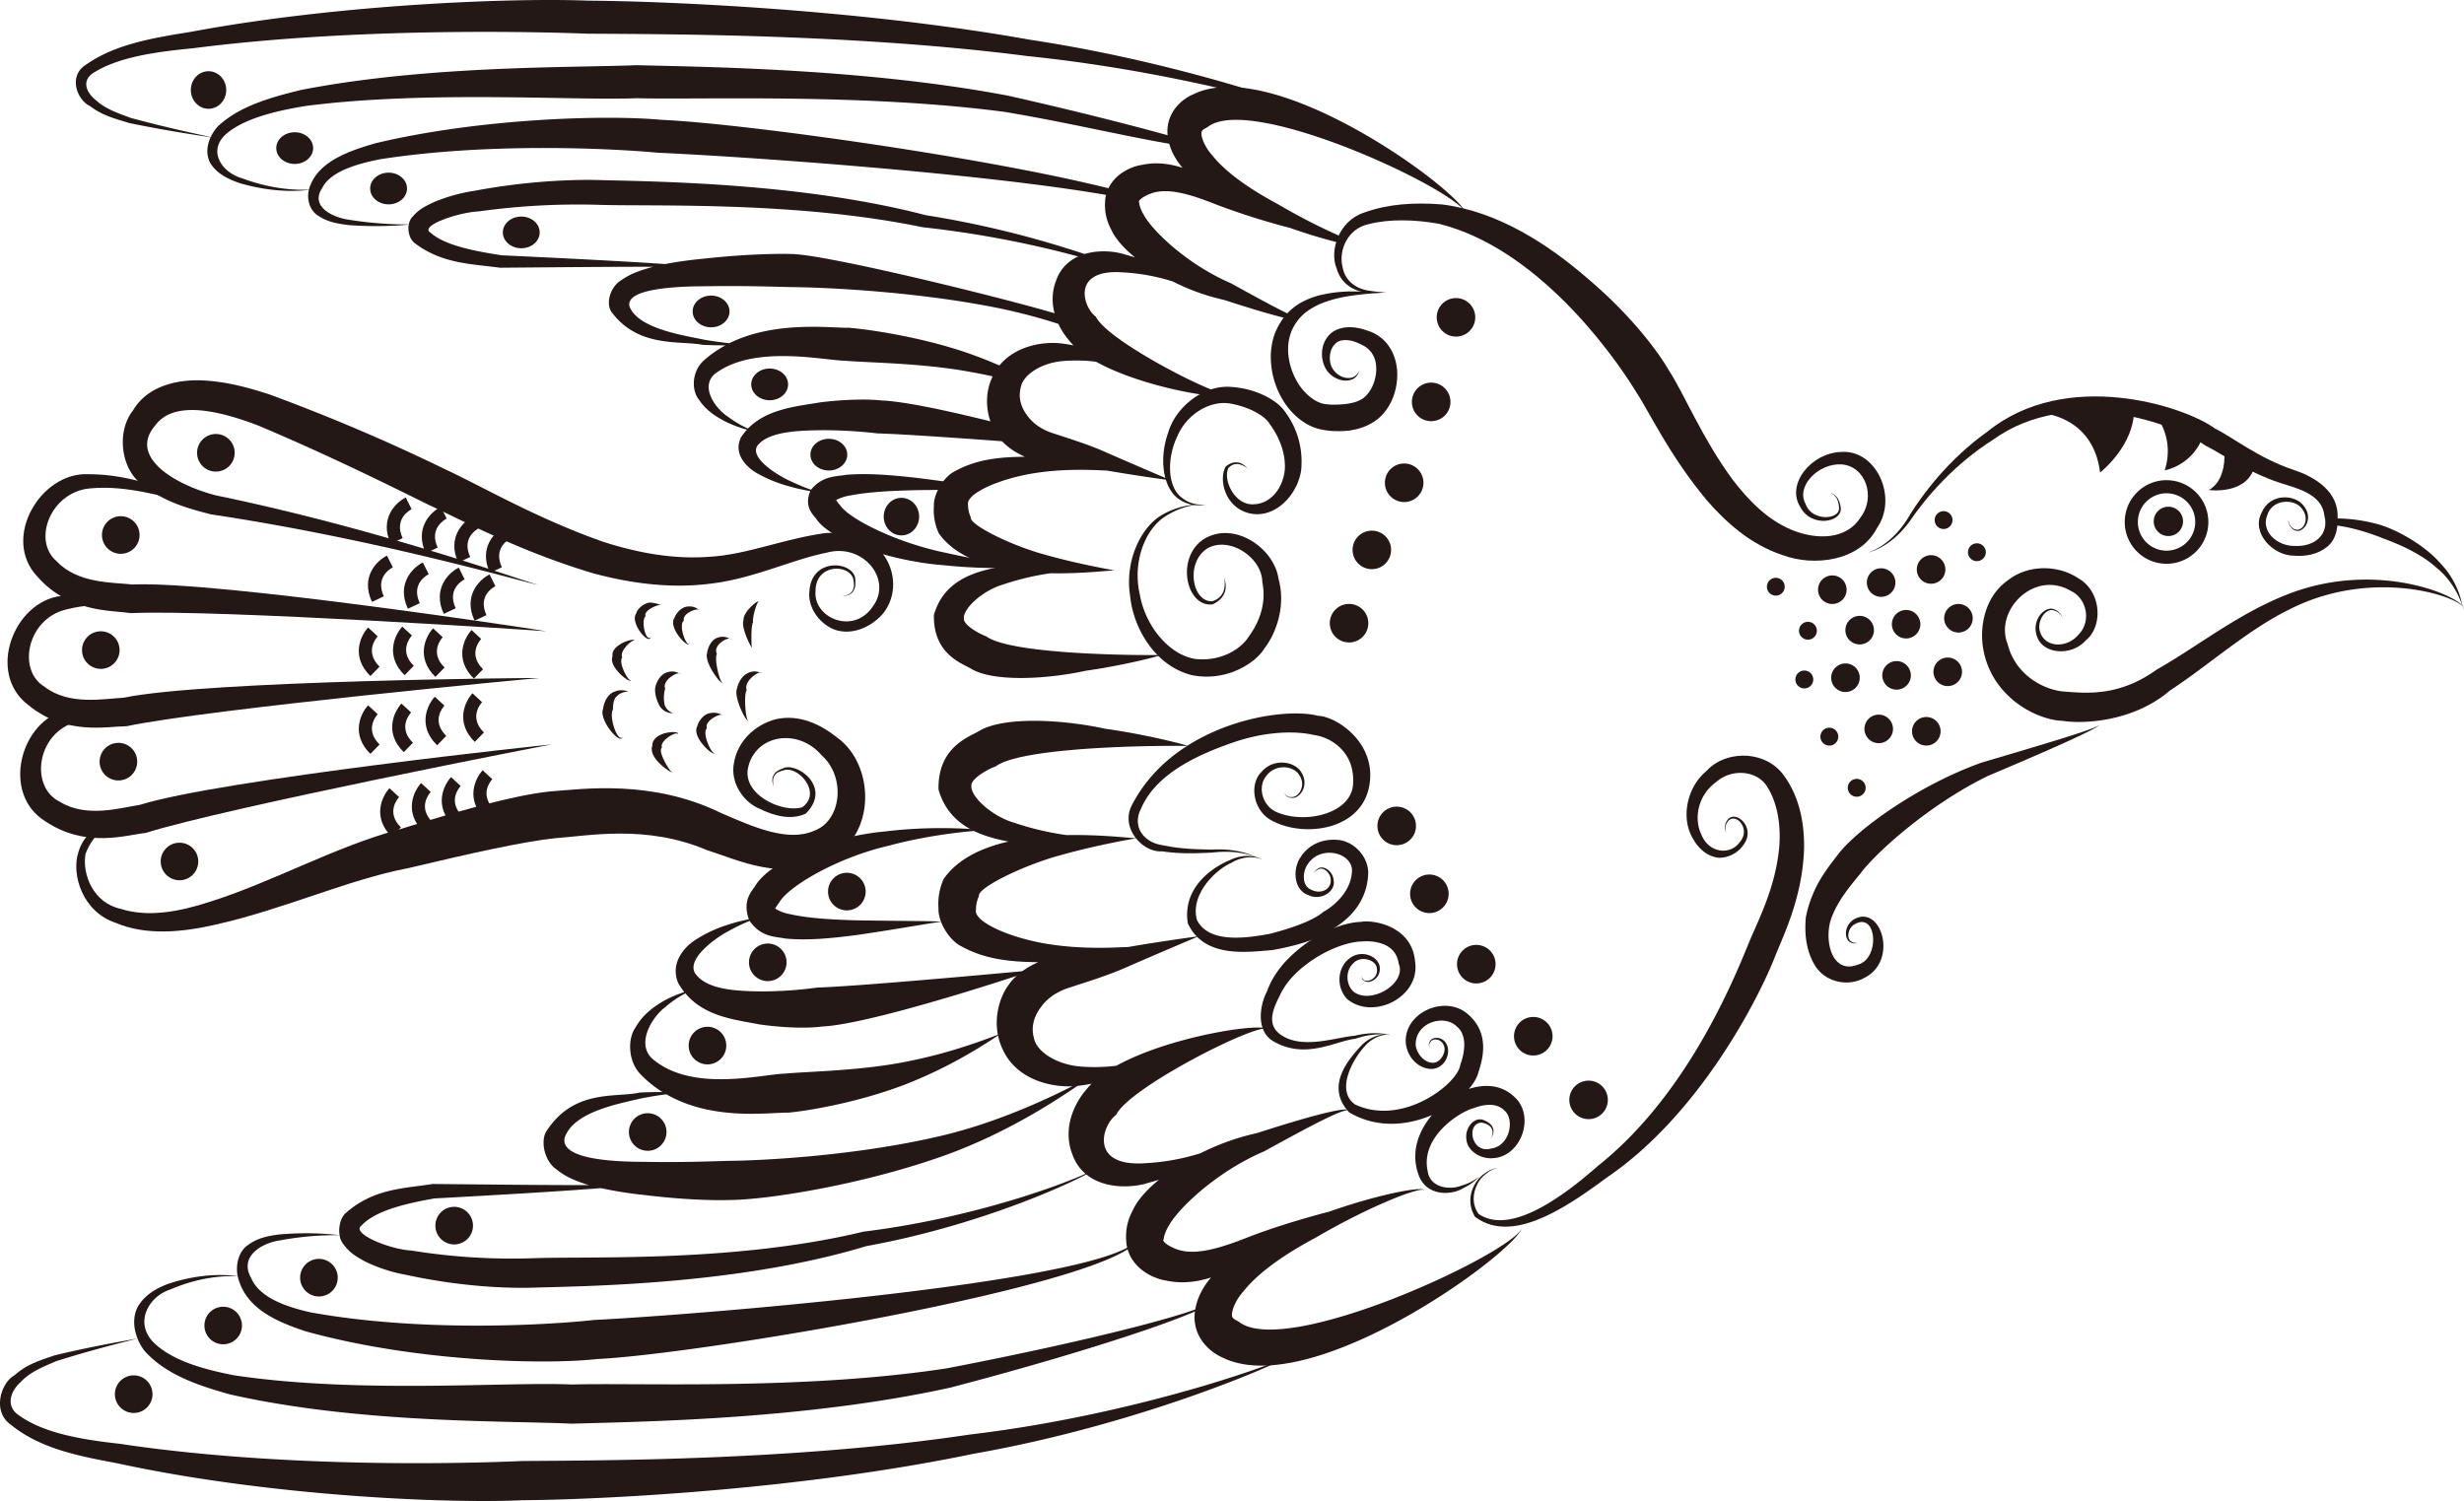 <svg id="图层_1" data-name="图层 1" xmlns="http://www.w3.org/2000/svg" viewBox="0 0 1908.39 1162.59"><defs><style>.cls-1{fill:#231815;}</style></defs><path class="cls-1" d="M1801.73,874.09c-37.16,15-68.61,40.32-98.8,57.29-28.69,20.7-53.82,18.35-70.89,17-13.16-.55-37.82-10.44-44.58-37-10.23-26.25,20.87-57.56,49-41,12.77,6,15.67,23.82,6.41,33.35-8.52,10.69-24.24,10.82-29.29.65-4.78-9.14,2.7-20.17,8.85-19.12,5.3,1.12,7,4.88,7.57,5.48a11.77,11.77,0,0,0-7.42-6.45c-7-1.59-16.87,9.25-12.19,21.65,4.61,13.34,26.34,15.39,37.69,2.78,13.49-11,12.27-37.58-5.61-48-15.79-10.59-39.28-11.07-55.29,1.87-17.08,12.32-21.56,35-18.58,52.53,6.57,38.13,42.27,55.45,61.53,55.89,15.86,2.64,55.12.73,83.07-23.45,29.56-19.2,60.1-47,92.93-63,68.93-34.94,141.15-6.16,134.29.74C1948,879.17,1877.53,843,1801.73,874.09Z" transform="translate(-32.61 -412.71)"/><path class="cls-1" d="M1630,890.79h0Z" transform="translate(-32.61 -412.71)"/><path class="cls-1" d="M1630.21,890.81c-.06.07-.11.06-.19,0C1630.11,890.88,1630.17,890.89,1630.21,890.81Z" transform="translate(-32.61 -412.71)"/><path class="cls-1" d="M1804.7,814.94a.2.2,0,0,0,0,.07A.17.17,0,0,1,1804.7,814.94Z" transform="translate(-32.61 -412.71)"/><path class="cls-1" d="M1843.08,810.62c-1-20.16-21.92-30.07-34.6-34.16-26.38-8.89-46-24.63-60.57-32-24-17.45-115.22-46.81-176.12,2.64-29.2,20.78-50.34,48-62.7,68.86-13.63,20.87-30.39,24.88-30.07,24.91-.42,0,16.81-3,32-23.47,13.86-20.44,35.53-45.18,65.16-64.07,59.84-42.93,141.28-11.93,164.43,4.42,13.48,6.66,34.66,22.42,63.84,30.82,13.37,4.08,26.9,9.67,28.39,23.31,4,14.88-7.62,24.33-22.51,23.69-14.09.41-26.93-11.39-21.67-23.9,3.73-12.49,20.9-13,26.73-5.08,7,8.38.41,19.24-6.19,15.8-4.31-2.77-4.14-6.65-4.44-7.42.25.75-.33,4.6,4.15,8,6.9,4.56,16.1-7.8,8.42-17.77-6.28-9.88-26.65-11-33.14,4.7-8.16,15.46,8.91,33.54,25.66,33.23,8.34.63,17.51-.82,25.07-6.81C1843.08,829.81,1843.5,818.74,1843.08,810.62Z" transform="translate(-32.61 -412.71)"/><path class="cls-1" d="M1804.5,814.88c.1,0,.16,0,.2.06C1804.66,814.84,1804.6,814.82,1804.5,814.88Z" transform="translate(-32.61 -412.71)"/><path class="cls-1" d="M1923.1,849.43c-13.18-15.29-33.71-25.33-42-28.41-7.56-3.09-24.61-7.1-40.81-6.7-1.48,0-3,.12-4.42.23-1.18,1.41-.83,4.21,0,4.56,1.37.07,2.75.19,4.13.33,15.35,1.63,30.85,7.23,37.94,10.11,7.7,2.9,27.87,10.21,42,23.12,15.12,12.17,19.88,29.69,19.88,29.53A65,65,0,0,0,1923.1,849.43Z" transform="translate(-32.61 -412.71)"/><path class="cls-1" d="M1732.84,817a22.22,22.22,0,1,1-22.22-22.22A22.25,22.25,0,0,1,1732.84,817Zm-22.22-32.38A32.38,32.38,0,1,0,1743,817,32.42,32.42,0,0,0,1710.62,784.64Z" transform="translate(-32.61 -412.71)"/><path class="cls-1" d="M1723.4,816.54A11.36,11.36,0,1,1,1712,805.18,11.36,11.36,0,0,1,1723.4,816.54Z" transform="translate(-32.61 -412.71)"/><path class="cls-1" d="M1612.56,732.54s41.09,1.27,46.59,46.17c0,0,27.1-21.18,26.26-49.56C1685.41,729.15,1643.48,719,1612.56,732.54Z" transform="translate(-32.61 -412.71)"/><path class="cls-1" d="M1702.77,735.08a45.93,45.93,0,0,1,6.36,41.93s21.6-3.39,30.08-27.11C1739.21,749.9,1722.25,733.81,1702.77,735.08Z" transform="translate(-32.61 -412.71)"/><path class="cls-1" d="M1743.44,792.26s30.07,4.24,35.58-19.06c0,0-17.8-7.2-24.15-16.09C1754.87,757.11,1759.53,782.94,1743.44,792.26Z" transform="translate(-32.61 -412.71)"/><path class="cls-1" d="M1567.61,1003.31c-48.47,17.13-96.42,51.55-111.28,71-7.26,9.75-20.08,24-25.06,48.75-1.12,12.14-.09,25.43,6.86,37.17,8.54,14.07,26.69,16.65,38.49,9.85,26.74-13.26,12.77-57.88-8.43-45.07-7.46,5-7,14.39-3.15,17.13a7.28,7.28,0,0,0,6.5.85,7,7,0,0,1-5.85-1.58c-2.91-2.62-1.8-10.59,4.25-13.3,16.68-8.34,18.47,27.28,1.77,31.69-19.36,7.7-26-16.28-21.57-33.18,4.76-16,17.4-29.78,23.52-37.52,12.42-16.57,53.54-53.43,98.53-75.37,45.51-19.17,87.57-37.77,86.24-39.67C1658.8,976.35,1617.1,988.69,1567.61,1003.31Z" transform="translate(-32.61 -412.71)"/><path class="cls-1" d="M1471.54,1143h0Z" transform="translate(-32.61 -412.71)"/><path class="cls-1" d="M1471.55,1143c.07,0,.11,0,.09.07S1471.63,1143,1471.55,1143Z" transform="translate(-32.61 -412.71)"/><path class="cls-1" d="M1413.46,1012.31c-14.86-19-44.79-18.25-59.11-2.48-15.85,13.07-19.91,37.41-10.37,52.7,4.23,7.68,11.51,14,20.41,14.59a23.25,23.25,0,0,0,19-10.64c9.14-13.1-6.59-26.89-12.78-18.77-3.79,5.46-1.28,9.4-.95,10.4-.24-1.06-2.17-5.26,1.61-9.68,5.91-6.3,17.36,6.2,9.16,16.07-7.35,11-24.29,9.18-30.12-5.42-6.25-13.08-2.1-31,11.42-40.57,12-10.75,31.59-9.19,39.45,3.35,8.46,13.1,10.72,30.79,9.52,46.32-2.79,32.18-16.61,57.76-23.81,75.32-14,34.52-49.93,119.26-116.75,172.31-29,25.59-68.61,53.53-92.41,37.07-7.94-11.24-1.56-24.92,4.24-29.66,5.9-5.61,11.34-5.73,11-6.27.33.57-5.08.22-11.64,5.53-6.15,4.55-14.92,18-6.36,32.64,28.7,21.69,70.49-7,102.47-30.56,71.21-48.52,117.28-138.12,130.36-172,6.72-16.7,21.21-46.18,22.09-83.46C1430,1050.54,1426.69,1029.87,1413.46,1012.31Z" transform="translate(-32.61 -412.71)"/><path class="cls-1" d="M1369.66,1058.11l0,.15S1369.67,1058.16,1369.66,1058.11Z" transform="translate(-32.61 -412.71)"/><path class="cls-1" d="M1369.7,1058.26c0,.09,0,.15-.12.12C1369.68,1058.43,1369.72,1058.38,1369.7,1058.26Z" transform="translate(-32.61 -412.71)"/><path class="cls-1" d="M1208,1264.9c-12.86-15-30.24-11.27-37.74-8.73,3.8-4.4,6.36-8.82,7.36-12.8,2.86-8.94,10-30.47-9-45.86-17.85-14.46-49.88.21-47.09,24.21,1.84,11.24,10.62,19.32,20.68,18.93,10.46-1.36,13.89-12.62,11-18.72-3.15-6.89-11.47-6.38-13.06-2.69-1.91,2.91,0,4.86,0,5.27,0-.44-1.57-2.54.5-4.89,1.91-3,8.45-2.43,10.34,3.22,2,4.7-2.86,13.63-9.06,13-6.35,0-12.8-7.83-12.87-14.4.24-17.16,22.28-23.29,31.84-13.67,9.49,7.66,5,23.55,2.7,29.71-1.73,14.36-44.41,48.08-81.5,30.68-15.48-11-1.2-35.24,6.55-44,7-8.45,14.73-9.85,18.2-10.1a14.33,14.33,0,0,1,2.66.48,7.25,7.25,0,0,0-1.73-.53l.83,0c-.16,0-.66-.06-1.42-.09-4-.88-13-2-25.13,1-15.26,1.19-42.15,11.51-58.85-1.79-8.63-7.18-5.5-17.46.36-28.76,4.33-9.9,12.27-18.27,20.54-24.48,16.65-12.8,34-17.82,43.12-17.95,8.88-.75,26.38.57,28.68,17.2,6.41,15.12-21.21,31.88-34.7,21.85-6.22-5.15-6.82-16.39-.46-22.14,5.23-6,16.41-3.16,18.06,2.77,1.77,7.16-4,11.15-8.14,10.77a3.61,3.61,0,0,1-3.23-4.2c-.06.63-.84,3.64,3.14,4.84,4.15,1.24,11.92-3.26,10.57-11.88-1.73-8.44-14.79-13.21-23.61-5.87-8.78,6.58-10.59,21.72-1.5,31.28,20.08,16.63,56.86-1.54,52.56-29.12-2.42-27.77-32.65-32.59-42.34-30.65-12.5.35-32.57,7.63-50.33,23.24-8.86,7.69-17.48,17.77-22.07,30.69-5,9.15-9.12,29.59,4.34,38.12,25.22,15.17,48.46.13,64.34-1.6a58.74,58.74,0,0,1,22.6-3.34c-4.06.18-11.09,1.6-18.16,8.59-7.79,8.66-29.34,30.81-9.32,51.87,21.42,12.53,45.09,10.19,64,2-9.91,11.89-16.75,28.07-10.49,46,6.31,18.09,27,15.65,34.28,10.81,9.09-4.17,12.88-9.49,13.17-9-.23-.46-4.87,4.19-14,6.83-8.51,3.46-24.22,2.13-26.19-10.92-6.15-26.82,25-46.36,35.36-49,5.63-2.14,17-5.46,24.2,1.94,7.78,6.84,4.08,27-10.08,29.22-16.07,4.77-20-20-7.61-20,12.64,2.37,7.46,12.93,6.65,11.46.31,2,8.18-9-6.33-13.81-7-1.7-13.49,7-12.29,15.15.76,9.27,10.94,15.41,20.37,14.75C1209.59,1308.82,1220.71,1280.6,1208,1264.9Z" transform="translate(-32.61 -412.71)"/><path class="cls-1" d="M1087.42,1168.05c0-.08,0,0,0,.1C1087.5,1168,1087.48,1168,1087.42,1168.05Z" transform="translate(-32.61 -412.71)"/><path class="cls-1" d="M1140.07,1224.6c.09,0,.12,0,.11-.09S1140.15,1224.61,1140.07,1224.6Z" transform="translate(-32.61 -412.71)"/><path class="cls-1" d="M1108.69,1213.92s0,0,0,0S1108.72,1214,1108.69,1213.92Z" transform="translate(-32.61 -412.71)"/><path class="cls-1" d="M1050.06,1089c-.08.09-.17.21-.19.16S1050,1089.16,1050.06,1089Z" transform="translate(-32.61 -412.71)"/><path class="cls-1" d="M1010.48,1078.37s0,0-.06,0S1010.5,1078.41,1010.48,1078.37Z" transform="translate(-32.61 -412.71)"/><path class="cls-1" d="M1033.45,1030.05a5.83,5.83,0,0,1-6.31-3.73c.34.62,1.1,4.33,6.37,4.38,5.85.36,12.87-9.2,7.56-18.78-4.6-9.62-21.75-12.43-31.16-1.6-10.43,9.93-6.34,31,8,38.08,24.58,13.31,69.93,7.55,75.4-28.14,5.18-32.36-25.54-52.6-39.71-53.11-28.7-7.52-112.25,6.45-144.42,69.37-9.06,17.56,8.59,36.83,23.6,35.58,14.53,2.22,27.5,1.44,38.62,1,17.45-2.18,29.21,1.61,33.46,3.28-4.46-1.06-11.36-1.43-19.8,2.56-13.56,5.61-36.9,21.36-32.46,49,12.82,27.28,46,22.11,65.16,20.69,21.27-3.69,39.61-9.83,48.3-17.15,8.89-5.66,25.35-18.11,26.25-42.26.24-11.92-9.64-24-22.31-25.84-12.57-1.52-24.11,3.3-30.58,14-5.79,9.21-4.56,24.88,6.51,28.62,9.4,4.65,21-2.56,19.66-10.94-.36-7.66-7.64-11.92-11.49-10a9.21,9.21,0,0,0-4,4,9,9,0,0,1,4.21-3.32c3.53-1.39,9.46,3.31,8.94,9.33,0,6.89-8.32,10.57-15.34,6.61-6.95-2.81-6.87-13.72-2-20.26,10.53-15,36.63-7.72,33.62,8.22-1.57,14.54-14.3,25.2-22,29.38-6.84,6-22.57,12.24-41.87,17.06-18.45,3.37-46.68,7.32-55.92-10.65-5.59-19,13.34-38.48,26.31-44.29,13.27-7.87,23.52-2.92,24.37-2.71a27,27,0,0,0-4.91-1.86c-3.61-1.76-15.62-6.92-34.19-5.81-10.87-.23-24.11-.36-37.58-3.32-14.66-1.68-24.8-14-17.38-28.43,11.78-27.6,45.22-42.18,71.06-51.14,26.87-9.37,50.47-8.92,62.95-5.83,12.6,1.5,31.29,12.75,30.25,36.64,0,23.88-36.63,32.83-59.16,23.06-11-4.66-15.34-19.58-7.91-28.24,6.7-9.1,20.88-8.13,25.5-.28C1044.15,1020.85,1038.92,1029.91,1033.45,1030.05Z" transform="translate(-32.61 -412.71)"/><path class="cls-1" d="M1027,1026.27c0-.07.09,0,.15,0C1027.08,1026.22,1027,1026.19,1027,1026.27Z" transform="translate(-32.61 -412.71)"/><path class="cls-1" d="M1211.57,1361.8a2,2,0,0,0-.49-.88A1.49,1.49,0,0,1,1211.57,1361.8Z" transform="translate(-32.61 -412.71)"/><path class="cls-1" d="M991.89,1436.32c-2.48-1.43-4.84-2.26-5.07-4.46-.53-3.14,2.15-11.53,9-19.14,12.63-15.81,34.58-30.1,55.92-41.46,43.29-25.33,82.78-40.19,84.09-36.51-.06-3.56-34,2.45-73.47,16.34-15.52,4.11-38.43,10.44-62.43,19.63-21.92,8.65-42.69,15.45-57.65,8.92-7.11-3-9.69-6.19-8.35-7-.09-2.3,1.89-7.32,3.68-10.11,7.14-13.42,36.92-42.2,74.3-58.15,34.79-19.13,65.29-35.64,66.35-31.13-.39-4.65-34.62,5-72.15,17.1a187.38,187.38,0,0,0-43.65,15.56,170.76,170.76,0,0,1-42.39,7.72c-44,3.26-34.16-29.26-23-37.44,10.27-21.37,109.72-71.54,117.24-66.49-6.17-4.78-75.88,5.74-117,28.45a133.31,133.31,0,0,1-30.13.4c-16.82-2-31.77-11.22-33.85-22.07-2.89-10.7,2.22-19.36,5.2-23.31,2.87-4.25,9.17-11,20.82-15,13.71-4.54,31.61-9.92,46.18-16.5,29.77-12.94,55.47-23.82,55.6-23.81s-25.3,3.27-54.89,8.36c-4.67-.12-35.94,2.86-68.31-3.46-16.92-3.36-36.28-9.87-45.76-18-4.66-4.79-3.65-5.49-3.63-8.81a24.83,24.83,0,0,1,2.29-9.21c-1.62-6.13,34.34-24,63.89-31.85,27.89-7.8,53.84-12.15,58.25-13-4.12.16-27-2.9-54.29-2.36a221.58,221.58,0,0,1-40.53-9.55c-17.32-5-34.14-20.47-33.21-28.77-.28-5.38,12.48-12.61,18.91-14.94,23.24-17.08,150.22-16.11,148.8-15.71.32-.44-29.67-8.55-64.17-13.43-33.22-7.2-77.39-9.54-96.79,1.32-6.83,4.58-32.91,11.7-32.19,45.8,8.29,29,34.23,36.34,54.13,40.28-20.5,4.69-39.12,13.34-50,28.75a46.18,46.18,0,0,0-4.15,22.91c-.5,10.25,8.21,25,18,29.63,19.28,10.57,39.36,11.85,59.08,12.15h.15c-10.4,4.5-18.7,11.23-22.8,17.47-6.57,8.27-14.92,30-4.08,51.37,11,22.36,37.79,28.92,57,27,3.88-.42,7.58-1,11.2-1.72a49.19,49.19,0,0,0-4.44,5c-5,5.66-19.3,25.94-10.59,49.31,9.73,28,43.17,27.71,59.26,22.39,2.74-.72,5.4-1.51,8-2.34-8.56,7-15.29,14.27-19.1,21.31-3,5.81-7.72,14.16-6.07,28.5,2.38,17,18.32,26.41,30.82,28.32,12,2.63,23.72,1.08,34.69-2.4-6.75,7.89-12.22,17.7-12.85,30.15-.12,18.16,13.45,28.36,22,32,68.78,33.49,225.25-80.48,231.7-100.65C1204.56,1383.08,1028.1,1465.55,991.89,1436.32Z" transform="translate(-32.61 -412.71)"/><path class="cls-1" d="M1211.57,1361.8a2,2,0,0,1,.12.55A1.64,1.64,0,0,0,1211.57,1361.8Z" transform="translate(-32.61 -412.71)"/><path class="cls-1" d="M1211.69,1362.35a4.55,4.55,0,0,1-.24,1.15A3.59,3.59,0,0,0,1211.69,1362.35Z" transform="translate(-32.61 -412.71)"/><path class="cls-1" d="M1014.44,1209.76a.88.88,0,0,1,.35.68A.88.88,0,0,0,1014.44,1209.76Z" transform="translate(-32.61 -412.71)"/><path class="cls-1" d="M1014.33,1209.7s.09,0,.11.06S1014.36,1209.72,1014.33,1209.7Z" transform="translate(-32.61 -412.71)"/><path class="cls-1" d="M913,1061.82c.46,0,.77-.06.72-.18A3.79,3.79,0,0,1,913,1061.82Z" transform="translate(-32.61 -412.71)"/><path class="cls-1" d="M1168.12,579.53a1.78,1.78,0,0,1-.45.8A1.4,1.4,0,0,0,1168.12,579.53Z" transform="translate(-32.61 -412.71)"/><path class="cls-1" d="M967.78,511.23c-2.24,1.3-4.41,2.06-4.6,4.08-.49,2.88,2,10.57,8.2,17.55,11.52,14.48,31.53,27.58,51,38a463.58,463.58,0,0,0,49.2,25.21c1.78,1.3,0,5.56-2.37,4.51-10.74-2.66-23.59-6.43-37.14-11.24a558.53,558.53,0,0,1-56.93-18c-20-7.93-38.93-14.16-52.57-8.16-6.49,2.72-8.83,5.67-7.61,6.4-.09,2.12,1.72,6.72,3.35,9.27,6.51,12.31,33.67,38.68,67.75,53.3,18.6,10.28,35.84,19.73,47.13,25,1.85,2.32,3.68,4.75-3.48,2.32-12.37-2.93-30.2-8.33-48.92-14.42A169.58,169.58,0,0,1,941,630.75a155.15,155.15,0,0,0-38.66-7.07c-40.14-3-31.15,26.82-21,34.31,9.37,19.6,100,65.57,106.91,61-5.62,4.37-69.2-5.27-106.71-26.08a121,121,0,0,0-27.47-.37c-15.34,1.81-29,10.29-30.87,20.23-2.63,9.81,2,17.75,4.74,21.37,2.62,3.89,8.35,10,19,13.72,12.5,4.17,28.82,9.1,42.11,15.13,27.14,11.86,50.58,21.83,50.7,21.82s-23.07-3-50-7.66c-4.27.11-32.78-2.62-62.29,3.17-15.43,3.08-33.09,9.05-41.73,16.54-4.26,4.38-3.33,5-3.32,8.07a22.76,22.76,0,0,0,2.09,8.45c-1.48,5.62,31.32,22,58.26,29.18,25.44,7.15,49.1,11.14,53.12,12-3.75-.15-24.64,2.65-49.52,2.16a201.78,201.78,0,0,0-36.94,8.76c-15.8,4.6-31.13,18.76-30.29,26.37-.26,4.93,11.38,11.55,17.25,13.69,21.19,15.65,137,14.76,135.7,14.4.28.4-27.07,7.84-58.53,12.3-30.29,6.6-70.57,8.75-88.26-1.21-6.23-4.19-30-10.72-29.36-42,7.56-26.63,31.22-33.32,49.37-36.92-18.7-4.3-35.68-12.23-45.59-26.35a42.6,42.6,0,0,1-3.79-21c-.45-9.38,7.49-22.86,16.44-27.15,17.58-9.69,35.89-10.86,53.87-11.14h.14c-9.49-4.11-17.06-10.29-20.8-16-6-7.58-13.6-27.47-3.72-47.08,10-20.5,34.47-26.51,52-24.76,3.53.4,6.91.95,10.21,1.58a43.06,43.06,0,0,1-4-4.53c-4.52-5.2-17.61-23.77-9.67-45.2,8.88-25.68,39.37-25.4,54-20.52,2.5.66,4.92,1.39,7.3,2.15-7.81-6.4-13.94-13.08-17.42-19.53-2.72-5.34-7-13-5.54-26.13,2.18-15.56,16.71-24.2,28.11-26,10.91-2.41,21.63-1,31.64,2.21-6.16-7.24-11.15-16.23-11.72-27.64-.11-16.65,12.26-26,20.05-29.28C1019.44,455,1162.13,559.48,1168,578,1161.73,560,1000.81,484.44,967.78,511.23Z" transform="translate(-32.61 -412.71)"/><path class="cls-1" d="M1168.12,579.53a2.89,2.89,0,0,0,.11-.51A1.72,1.72,0,0,1,1168.12,579.53Z" transform="translate(-32.61 -412.71)"/><path class="cls-1" d="M1168.23,579A4.78,4.78,0,0,0,1168,578,3.35,3.35,0,0,1,1168.23,579Z" transform="translate(-32.61 -412.71)"/><path class="cls-1" d="M988.35,718.88a.84.84,0,0,0,.33-.62A.84.84,0,0,1,988.35,718.88Z" transform="translate(-32.61 -412.71)"/><path class="cls-1" d="M988.25,718.94l.1-.06Z" transform="translate(-32.61 -412.71)"/><path class="cls-1" d="M895.82,854.48c.43,0,.7.06.65.16A2.76,2.76,0,0,0,895.82,854.48Z" transform="translate(-32.61 -412.71)"/><path class="cls-1" d="M1129.3,1052.42a14.93,14.93,0,1,1-14.92-14.93A14.93,14.93,0,0,1,1129.3,1052.42Z" transform="translate(-32.61 -412.71)"/><path class="cls-1" d="M1092.39,895.4a14.92,14.92,0,1,1-14.92-14.92A14.93,14.93,0,0,1,1092.39,895.4Z" transform="translate(-32.61 -412.71)"/><circle class="cls-1" cx="1062.5" cy="425.93" r="14.92"/><path class="cls-1" d="M1135.08,786.64a14.93,14.93,0,1,1-14.93-14.93A14.94,14.94,0,0,1,1135.08,786.64Z" transform="translate(-32.61 -412.71)"/><path class="cls-1" d="M1156,724A14.93,14.93,0,1,1,1141,709.07,14.93,14.93,0,0,1,1156,724Z" transform="translate(-32.61 -412.71)"/><path class="cls-1" d="M1175.21,658.51a14.92,14.92,0,1,1-14.92-14.93A14.93,14.93,0,0,1,1175.21,658.51Z" transform="translate(-32.61 -412.71)"/><path class="cls-1" d="M1154.6,1105a14.93,14.93,0,1,1-14.92-14.93A14.91,14.91,0,0,1,1154.6,1105Z" transform="translate(-32.61 -412.71)"/><path class="cls-1" d="M1190.94,1159.5a14.93,14.93,0,1,1-14.92-14.93A14.91,14.91,0,0,1,1190.94,1159.5Z" transform="translate(-32.61 -412.71)"/><path class="cls-1" d="M1235.08,1215.3a14.93,14.93,0,1,1-14.93-14.92A14.93,14.93,0,0,1,1235.08,1215.3Z" transform="translate(-32.61 -412.71)"/><circle class="cls-1" cx="1230.37" cy="851.91" r="14.92"/><path class="cls-1" d="M684.55,874.43c-.09,0-.11,0-.13-.06S684.42,874.4,684.55,874.43Z" transform="translate(-32.61 -412.71)"/><path class="cls-1" d="M684.42,874.37a1.28,1.28,0,0,1,.36,0C684.48,874.33,684.34,874.33,684.42,874.37Z" transform="translate(-32.61 -412.71)"/><path class="cls-1" d="M717,842.58c-10.78-14.3-29.35-18.19-45.59-16.92-32,4.51-60.44,16.57-88.87,18.26-28.83,2.3-57.39-3.37-82.91-11.63-51.3-18-94-43-121.7-55.84a1464.84,1464.84,0,0,0-136.8-58.29c-15.56-5-32.17-9.76-50.8-10.76-17.43-1-42.84,2.88-54.71,23.24-13.43,16.88-9.36,47.69,9.37,59,16.12,12.22,33.84,17,50.87,21.44,136.66,20.46,253.05,55.85,253.6,54.48C449.42,867,333.77,824,199.85,796.4c-31.19-8-68.25-29.59-47-54.17,15.21-20.9,53.16-10.05,79.73.07,56.48,23.78,105,48.11,131.92,61.38,27.84,12.86,71.44,36.4,127.71,53.12,28.38,7.66,60.35,12.17,92.24,7.79C617,860.47,646,846.17,673,840.75c28.12-7.58,50.69,20.64,36,41.14-15,23.16-46.41,9.53-44.75-11.07-.19-22.72,28.51-21.32,29.52-8,1.81,10.82-7.1,11.38-9,11.51,2,0,11.21.23,10.3-11.81.81-15-33.77-19.28-35.53,7.89-1.47,11.25,6,24,18.33,29.53,13.33,5.47,29.12-.91,38.62-12C726.62,875.62,727.14,856.7,717,842.58Z" transform="translate(-32.61 -412.71)"/><path class="cls-1" d="M135.35,865.43c-14.73-1.66-42.52-.51-58.87-18C57.2,831.1,72.08,793.59,102.32,791c29.28-2.89,58.92,7.43,79.9,11.26,21.26,4.71,35.09,5.85,35.05,6,0-.13-13.56-2.65-34.12-9.33-20.84-5.67-47.61-19-82.1-18.93-37-1.83-67.64,49.77-39.42,79.37,24.64,28,57.16,25.89,72.39,28.24,64.59-3.1,321.8,13.8,321.81,14.06C456.08,901.4,200.72,862.38,135.35,865.43Z" transform="translate(-32.61 -412.71)"/><path class="cls-1" d="M128.37,953.13c-14.82.7-42.05,6.26-61.1-8.38-21.77-13.06-13.38-52.43,16-59.82,28.41-7.51,59.37-2,80.71-1.6,21.77,1.26,35.6.19,35.58.34,0-.15-13.82-.47-35.22-3.79-21.52-2.28-50.17-11.21-84.17-5.61-36.85,4.08-58.38,59.86-25.58,84.56,29,23.76,60.73,16.45,76.15,16.35,63.21-13.33,319.8-37.56,319.85-37.3C450.82,937.61,192.34,939.73,128.37,953.13Z" transform="translate(-32.61 -412.71)"/><path class="cls-1" d="M140.83,1036.14c-14.66,2.15-41.18,10.35-61.66-2.33-23-10.87-18.74-50.87,9.75-61.1,27.49-10.26,58.86-7.85,80.13-9.51,21.79-.88,35.45-3.3,35.44-3.16,0-.14-13.8.89-35.43-.31-21.65-.16-51.08-6.22-84.33,2.68-36.24,7.67-51.89,65.27-16.69,86.64,31.32,20.8,62.12,10.41,77.45,8.79,61.51-19.46,314.28-68.74,314.36-68.5C460,989.06,203.09,1016.53,140.83,1036.14Z" transform="translate(-32.61 -412.71)"/><path class="cls-1" d="M681.11,984.07c-13.06-10.41-29.5-18.32-47.59-14.31-16.67,4.35-29.59,17.47-32.35,33.34-3.55,16.38,8.16,31.49,19.9,36.1,11.4,5.55,24,8.87,35.46,3.79,21.41-20.83-7.74-40.9-17.8-35-11.19,3.75-7.52,12.22-6.76,14.3-.51-2-3.23-10.56,7-12.76,10.88-4.84,31,17,15,28.41-15.06,4.87-48.26-10-41.54-32.4,6.68-24,38.38-28.82,56.39-8,19.2,17,15.57,50.86-5.51,58.57-20.55,9.19-47.88-3.14-71.87-13.54-54.09-26.44-107.15-18.74-133.33-16.8-28,3-70.45,15.07-116.82,29.55-49.06,13.14-98.25,40.88-146.35,55.92-24.05,7.84-48,12.06-68.69,5.45-21.32-4.52-30.19-26.69-27.41-42.62,12.24-32.2,46.58-28.37,43.12-30.64,0,.11-5.62.66-15.6,2.81-8.77,2.69-27.1,6.61-33.06,26.49-5.67,17.6,3.4,46.41,29,54.78,23.35,10,51.66,7.3,77.29,1.35,52.5-11.69,102.88-35,149.62-43.83,48-11.4,88.39-20.46,113.47-23.11,25.26-1.71,70.09-10.83,117.19,9.13,25,7.93,58.46,24.79,94.79,7.24C712.36,1059.05,709.53,1004.42,681.11,984.07Z" transform="translate(-32.61 -412.71)"/><path class="cls-1" d="M632,1022.7c.1,0,.07-.11-.06-.45C632,1022.51,632.07,1022.68,632,1022.7Z" transform="translate(-32.61 -412.71)"/><path class="cls-1" d="M632,1022.7a.45.45,0,0,1-.17-.11C632,1022.69,632,1022.72,632,1022.7Z" transform="translate(-32.61 -412.71)"/><path class="cls-1" d="M214.37,763.42a14.56,14.56,0,1,1-14.55-14.56A14.54,14.54,0,0,1,214.37,763.42Z" transform="translate(-32.61 -412.71)"/><path class="cls-1" d="M140.7,827.09a14.56,14.56,0,1,1-14.56-14.55A14.55,14.55,0,0,1,140.7,827.09Z" transform="translate(-32.61 -412.71)"/><path class="cls-1" d="M125.23,916.23a14.55,14.55,0,1,1-14.55-14.55A14.55,14.55,0,0,1,125.23,916.23Z" transform="translate(-32.61 -412.71)"/><path class="cls-1" d="M138.88,1002.65a14.56,14.56,0,1,1-14.56-14.56A14.55,14.55,0,0,1,138.88,1002.65Z" transform="translate(-32.61 -412.71)"/><circle class="cls-1" cx="139.01" cy="667.25" r="14.55"/><path class="cls-1" d="M150.72,1492.57A14.56,14.56,0,1,1,136.17,1478,14.55,14.55,0,0,1,150.72,1492.57Z" transform="translate(-32.61 -412.71)"/><path class="cls-1" d="M703.06,1103.27a14.56,14.56,0,1,1-14.56-14.55A14.55,14.55,0,0,1,703.06,1103.27Z" transform="translate(-32.61 -412.71)"/><circle class="cls-1" cx="172.86" cy="1026.67" r="14.55"/><path class="cls-1" d="M265.06,1402.31a14.56,14.56,0,1,0,14.55-14.55A14.56,14.56,0,0,0,265.06,1402.31Z" transform="translate(-32.61 -412.71)"/><path class="cls-1" d="M369.82,1362a14.56,14.56,0,1,0,14.56-14.55A14.55,14.55,0,0,0,369.82,1362Z" transform="translate(-32.61 -412.71)"/><path class="cls-1" d="M519.72,1289.49a14.55,14.55,0,1,0,14.55-14.55A14.54,14.54,0,0,0,519.72,1289.49Z" transform="translate(-32.61 -412.71)"/><path class="cls-1" d="M566,1222.54A14.56,14.56,0,1,0,580.52,1208,14.55,14.55,0,0,0,566,1222.54Z" transform="translate(-32.61 -412.71)"/><path class="cls-1" d="M627.26,1143.52a14.55,14.55,0,1,0,14.55,14.55A14.54,14.54,0,0,0,627.26,1143.52Z" transform="translate(-32.61 -412.71)"/><path class="cls-1" d="M783.67,1523.83c-134.64,20.29-285.87,20-346.59,20.5-61.35,2.66-193.45,4.45-311.88-13.36-28.77-3.18-58.38-8-77.89-22-10.48-6.94-6.93-18.45,1.51-26,7.58-8.1,18.29-12,27.36-16,33.47-10.53,57.36-15.83,62.87-17.62a39.45,39.45,0,0,0,5.72,9.92c16.82,18.53,41.58,26.59,66,33.49,100.45,22.65,213.06,20.23,264.74,22.66,51.49-1.59,179.58-2.86,293.41-28,111.58-29.21,208.17-61.63,205-69.14,3.29,7.57-96.17,32.75-207.91,54.25-111.83,17.17-240.15,11-290.45,12.55-50.19-2.32-164.81,7.33-261.39-7.1-23.61-4.57-47.56-11.15-62.11-25-16-15.51-4.38-36.07,12.24-41.41,26.21-11.34,46.86-10.6,52.45-10.26a24.73,24.73,0,0,0,1.39,4.64c7.67,22,31.18,31.2,51.21,37.93,83.3,23.11,182.41,26.19,225.9,21.47,86.15-4.21,433.74-63.49,419.36-97.86,11.81,35-336.67,63.31-421.55,67.58-42.83,4.56-137,9.1-219.76-5.85-19.42-4.38-39.82-11.56-46.16-26.63-9.56-16.68,8.14-27.07,22-29.08,25.28-4.77,43.19-3.93,46.48-4.18a14.27,14.27,0,0,0,3.51,7.78c4.88,6.57,10.53,9.46,15.92,12.52a121.51,121.51,0,0,0,32.28,10.54c41.34,9,78.24,10.7,101.08,9.8,43.76-1.23,158.53-2.76,255.19-32.09,99.52-18,180.52-58.72,178.81-61.21,1.19,2.71-81.05,37.74-181,50-98.06,23.67-208.37,19.12-253.55,20.5a488.51,488.51,0,0,1-96.74-5.88c-16.86-.87-46.95-13.3-38.55-19.33,11.36-12.22,36.63-17.42,56.41-21,50.82-2.75,98.61-5.58,129.09-8a295.06,295.06,0,0,0,32.64,5.22c27,3.39,52,4.48,67,4,30.43-.2,105.56-12.39,168.42-35.21,64.47-23.55,110.51-61.1,111.29-59.82-.21-1.42-52.25,30.18-115.25,45.16-64.44,15.29-136.69,19.29-165.44,19.53-14.61.4-37,1.3-64.45.76-23,0-66.06-1.58-62.33-18.67,6.72-20.1,41.88-26.27,58.6-30.32,8-1.6,14.86-2.64,20.17-3.33,36.07,20.87,79.52,13.94,94.39,14.23,19.71-1.83,64.29-10.09,100.7-26,36.56-15.4,63.95-35.55,64.1-35.19-.1-.34-31.45,13.13-68.62,20.71-37.05,8.1-79.56,8.43-99,10.27-17.81.53-69.77,14.19-100.51-10-15.63-11.11-3.2-33.11,8.25-41.69a81.34,81.34,0,0,1,15.42-10.5c15.51,18.6,40.42,20.6,57,24,20.24,2.92,38.56,3.09,48.22,1.73,40.1-1.59,164.84-43.65,164.63-43.68s-130.6,12.26-167.48,13.45a331.26,331.26,0,0,1-43.4,3c-18.19-.26-41.72-.93-51-13.42-8.17-11.06,15.21-28.21,26.25-33.73a139.67,139.67,0,0,1,15.53-7.47c8.92,12.71,19.31,12,28,13.7,18.26,1.68,37.2-.49,55-2.77,35.46-5.1,65.75-11,65.9-10,.08-1-31.23-.76-66.52-1.38-17.52-.52-36.51-1.44-51.33-4.82a32.35,32.35,0,0,1-11.21-4.22,22.83,22.83,0,0,1,2.94-4.51c7-12.75,45.21-35.07,84.75-44.19,38.84-10.48,75.3-12.18,75.25-12,.09-.1-36.19-4.22-77.37.86-40.87,3.59-87.39,21.44-100.52,41.3-2.1,4.23-11,11-5.5,26.78a138.69,138.69,0,0,0-16.83,4.42,100.34,100.34,0,0,0-24.29,11.38c-7.67,4.75-20.34,17.26-13.62,33.5a50.26,50.26,0,0,0,4.79,7.12,84,84,0,0,0-17.43,7.65c-6.69,4.12-14.72,9.75-20.35,19.63-6.46,9.19-5.68,26.5,3.76,36.26a90.31,90.31,0,0,0,17.08,13.86c-4.93,0-10.92,0-17.81.42-18.34,4.16-51.31-3.23-72.56,30.7-4.26,8.57-.23,22.93,8,28.56,7.53,6.22,15.49,9.14,23.16,11.72.81.25,1.61.41,2.42.65-30.3.1-73.84-.4-121.24-.86-22.28,3.56-45.55,3.42-67.15,22.41-4,3.31-5.92,10.76-4.9,17.16-3.27-.07-20.68-2.78-47.31-.43-7.31,1.09-15.77,2.29-23.67,8.17-7.29,4.89-9.72,15.39-7.92,24.18-5.56-.83-25.94-3.48-54.3,6-8,3.2-17.56,7.81-23.31,18.07-3.66,7.42-3.18,16.13,0,24-5.57,1.39-29.42,4.84-64.32,13.21C65,1466,53.63,1469.05,44,1477.82c-10.62,5.68-17.72,28-3.13,38.28,22.85,18.68,52.68,24.38,82.1,29.89,116.57,25.37,254,31.46,314.52,28.7,61-.46,214.2-7.89,348.73-35.89,135.69-23.81,247.52-74.66,246.17-76.83C1033.47,1464.28,919.22,1507.78,783.67,1523.83Zm-151.35-408.1c0,.15,0,.2,0,.31C631.89,1115.68,631.81,1115.53,632.32,1115.73Z" transform="translate(-32.61 -412.71)"/><path class="cls-1" d="M207.83,482.42c0,8-6.14,14.55-13.72,14.55s-13.71-6.51-13.71-14.55,6.13-14.55,13.71-14.55S207.83,474.39,207.83,482.42Z" transform="translate(-32.61 -412.71)"/><path class="cls-1" d="M744.49,812.86c0,8-6.14,14.55-13.72,14.55s-13.72-6.52-13.72-14.55,6.14-14.56,13.72-14.56S744.49,804.82,744.49,812.86Z" transform="translate(-32.61 -412.71)"/><ellipse class="cls-1" cx="228.25" cy="114.71" rx="14.28" ry="12.28"/><path class="cls-1" d="M319.3,558.71c0-6.78,6.39-12.28,14.28-12.28s14.27,5.5,14.27,12.28S341.47,571,333.58,571,319.3,565.5,319.3,558.71Z" transform="translate(-32.61 -412.71)"/><path class="cls-1" d="M422.06,592.72c0-6.79,6.39-12.28,14.27-12.28s14.28,5.49,14.28,12.28S444.22,605,436.33,605,422.06,599.5,422.06,592.72Z" transform="translate(-32.61 -412.71)"/><path class="cls-1" d="M569.08,653.93c0-6.78,6.39-12.28,14.27-12.28s14.28,5.5,14.28,12.28-6.39,12.29-14.28,12.29S569.08,660.72,569.08,653.93Z" transform="translate(-32.61 -412.71)"/><path class="cls-1" d="M614.44,710.44c0-6.79,6.39-12.29,14.28-12.29S643,703.65,643,710.44s-6.39,12.28-14.27,12.28S614.44,717.22,614.44,710.44Z" transform="translate(-32.61 -412.71)"/><path class="cls-1" d="M674.56,777.13c-7.88,0-14.28-5.49-14.28-12.28s6.4-12.28,14.28-12.28,14.27,5.5,14.27,12.28S682.45,777.13,674.56,777.13Z" transform="translate(-32.61 -412.71)"/><path class="cls-1" d="M1071.92,508.36c1.33-1.83-108.36-44.75-241.44-64.84-132-23.64-282.25-29.91-342-30.29-59.39-2.33-194.17,2.8-308.51,24.22-28.84,4.64-58.1,9.46-80.52,25.22-14.31,8.67-7.35,27.52,3.07,32.31,9.45,7.4,20.59,10,30.1,13,34.24,7.06,57.63,10,63.09,11.14-3.09,6.67-3.56,14,0,20.3,5.64,8.64,15,12.54,22.86,15.24,27.81,8,47.81,5.78,53.26,5.08-1.77,7.42.62,16.28,7.77,20.41,7.75,5,16.05,6,23.21,6.9a279.2,279.2,0,0,0,46.4-.37c-1,5.4.89,11.69,4.82,14.49,21.19,16,44,15.9,65.86,18.91,46.5-.39,89.2-.81,118.92-.72-.8.19-1.59.33-2.38.54-7.52,2.18-15.33,4.64-22.72,9.9-8,4.74-12,16.86-7.81,24.1,20.84,28.63,53.18,22.4,71.17,25.92,6.76.3,12.63.37,17.46.35a87.21,87.21,0,0,0-16.74,11.69c-9.26,8.24-10,22.85-3.7,30.61,5.53,8.33,13.4,13.08,20,16.56a89.35,89.35,0,0,0,17.09,6.46,42.86,42.86,0,0,0-4.69,6c-6.59,13.7,5.83,24.26,13.36,28.26a105.6,105.6,0,0,0,23.82,9.61,151.8,151.8,0,0,0,16.5,3.73c-5.37,13.3,3.34,19,5.4,22.61,12.88,16.76,58.51,31.83,98.59,34.85,40.4,4.29,76,.81,75.9.72,0,.12-35.73-1.32-73.81-10.16-38.79-7.7-76.24-26.54-83.13-37.3a19.17,19.17,0,0,1-2.89-3.8,34.79,34.79,0,0,1,11-3.56c14.54-2.86,33.16-3.64,50.35-4.08,10.12-.15,19.9-.23,28.69-.31,21.24-.17,23.41-2.28,4.51-4.94-9.66-1.36-20.84-2.88-32.6-4.34-17.49-1.92-36.08-3.75-54-2.33-8.48,1.41-18.66.83-27.42,11.56a149.3,149.3,0,0,1-15.23-6.31c-10.84-4.66-33.76-19.13-25.75-28.47,9.07-10.54,32.15-11.1,50-11.32a375,375,0,0,1,42.56,2.49c21.13.59,73.58,4.33,113.58,7.36,28.48,2.16,25.93-3.25-5-11.31-37.61-9.8-84.21-20.82-105.79-21.56-9.48-1.14-27.44-1-47.29,1.46-16.28,2.9-40.7,4.59-55.91,20.29a81.09,81.09,0,0,1-15.13-8.87c-11.23-7.24-23.43-25.81-8.09-35.19,30.15-20.41,81.12-8.88,98.58-8.44,19,1.56,60.74,1.84,97.08,8.68,10.08,1.76,19.72,3.91,28.4,6.09,11.81,3.74,11.81-3.55,2.75-7.34-8.13-3.41-17-7.47-26.71-11-35.71-13.44-79.44-20.41-98.77-22-14.59.25-57.21-5.6-92.59,12-5.2-.58-11.91-1.46-19.77-2.81-16.4-3.42-50.89-8.62-57.48-25.59-3.66-14.42,38.61-15.79,61.13-15.76,26.88-.45,48.89.3,63.22.65,28.2.2,99.06,3.58,162.27,16.48a452.4,452.4,0,0,1,57.12,15.9c33.23,11.52,34.52,8.65,1.45-6.84-15.76-7.37-190-51-219.87-51.15-14.74-.4-39.26.52-65.72,3.38-10.13,1-20.92,2.21-32,4.41-29.9-2.08-76.77-4.46-126.61-6.79-19.4-3-44.19-7.4-55.34-17.71-8.23-5.09,21.28-15.58,37.82-16.32a555.38,555.38,0,0,1,94.88-5c44.32,1.17,152.51-2.68,248.69,17.3a792.46,792.46,0,0,1,133.69,26.34c27.71,8.05,25.28,5.73-6.57-5a771.26,771.26,0,0,0-124.94-30.73c-94.8-24.76-207.38-26-250.3-27.09-22.4-.76-58.6.65-99.14,8.27a133,133,0,0,0-31.67,8.9c-5.28,2.59-10.82,5-15.61,10.56a11.3,11.3,0,0,0-3.43,6.58,285.46,285.46,0,0,1-45.6-3.53c-13.6-1.7-31-10.47-21.58-24.55,6.21-12.72,26.21-18.78,45.27-22.47,81.22-12.62,173.53-8.79,215.55-4.94,60.71,2.62,258.92,16.07,357.32,34.59,8.51,1.16,11.83-1.5,3-4-96.73-25.95-296.29-53.5-358.19-56.11-42.66-4-139.87-1.38-221.58,18.12-19.64,5.68-42.7,13.47-50.22,32a17.94,17.94,0,0,0-1.37,3.91c-5.48.29-25.73.91-51.44-8.66-16.3-4.5-27.72-21.85-12-35,14.28-11.72,37.76-17.28,60.92-21.13,94.72-12.18,207.16-4,256.38-6,49.34,1.29,175.2-3.89,284.88,10.59,54,8.95,104.57,21.75,142.66,27,19.72,2.68,7.8-2.62-.19-4.39-36.69-10.53-86.39-23.15-139.56-35.13-111.65-21.23-237.29-22.31-287.79-23.65-50.69,2.05-161.14,0-259.67,19.12-23.92,5.83-48.2,12.63-64.7,28.27a32.54,32.54,0,0,0-5.61,8.38c-5.41-1.52-28.83-6-61.67-14.87-8.89-3.33-19.4-6.66-26.84-13.5-8.27-6.39-11.75-16.1-1.47-21.95,19.13-11.85,48.18-15.88,76.39-18.56,116.16-15,245.73-13.52,305.91-11.28,59.56.4,207.89.18,340,17.3C960.92,469.7,1073,506.42,1071.92,508.36Zm-392.34,292c0,.09,0,.13-.06.25C679,800.75,679.1,800.62,679.58,800.33Z" transform="translate(-32.61 -412.71)"/><path class="cls-1" d="M1104.1,639.35l-6.53.46c-4.17.31-10.18.79-17.39,1.82s-15.66,2.65-24.06,6.09a54.63,54.63,0,0,0-11.95,6.71,37,37,0,0,0-9,10.27c-9.86,16.27-3.51,38.61,7.07,50.62,5.35,6,11.46,9.67,16.63,10.36a47.89,47.89,0,0,0,8.36.44c2.79,0,5.1-.28,7.07-.41,3.79-.49,8.63-1.31,12.55-3.58,3.55-1.81,7.86-7,10-13.51s2.57-14.3-.57-20.39a17.9,17.9,0,0,0-7.1-7.48c-3.54-1.87-7.51-3.8-11.16-4.35s-7.1-.34-9.74,1.32a13.22,13.22,0,0,0-5.23,8.17,18.06,18.06,0,0,0,.52,10,14.79,14.79,0,0,0,5.57,7c4.81,3.41,10.31,3.2,13.05,1a11.79,11.79,0,0,0,3.37-4.26,12.12,12.12,0,0,1-2.8,4.95c-2.45,2.86-9,4.29-15.22,1.13a18.51,18.51,0,0,1-8.32-7.77,23.52,23.52,0,0,1-2.65-12.89,20.64,20.64,0,0,1,6.49-13.87c4.35-3.89,10.5-5.24,15.91-5,5.61.14,10.5,1.76,15.53,3.59a31,31,0,0,1,13.75,11c6.94,10.06,7.64,22.23,5.46,32.39s-7.45,19.51-15.89,25.49c-8.09,5.58-15.77,6.91-21.24,7.67a75.07,75.07,0,0,1-9.57.3,58,58,0,0,1-12.66-1.62c-10.07-2.41-19.38-9.78-25.93-19a65.15,65.15,0,0,1-11.42-32.7,55,55,0,0,1,1.66-18.09c1.51-6,4.61-11.36,7.92-16.21a46.1,46.1,0,0,1,12.94-11.51,61.44,61.44,0,0,1,14.56-5.94,107.17,107.17,0,0,1,25.88-3.1c7.42-.07,13.45.26,17.63.52Z" transform="translate(-32.61 -412.71)"/><path class="cls-1" d="M1458.77,762.75c-23.53.69-42.76,25-32,42.31,8.49,17,33.55,12.28,31.45.41-1.46-10.32-8.43-11.23-8.18-10.86-.08-.32,6.36,1.11,6.89,11,1.44,9.77-21,11.46-25.87-2.54-7.74-14,10.21-31.67,27.63-30.68,18.75,1.2,27.17,25,14.79,41.29-10.93,17.11-33.78,17.34-52.9,9.55s-34.15-23.39-46.23-39.28c-23.51-32-37.43-66.35-49.15-84.34-11-18.94-33.77-46.71-63.53-71.68-29.49-25.54-68.71-51.49-112.23-56.88-21.42-1.71-41.64-.41-60.05,6.22-20.21,6.44-27.14,29.86-21.62,43.18,4.17,15.33,19,19.28,26.3,18.92,8,.33,12.36-.1,12.36,0,0-.11-4.47-.15-12.2-1.31-7.67-.78-19.58-5.21-21.88-18.85-3-12.67,3.91-29.36,20.19-32.87,16-4.17,36-3.65,54.61-.29,75.34,18.71,133.38,99,152.09,129.3,11,16.59,26,49.68,55.27,84.78,14.59,16.79,33.67,34.37,59.07,42.63,23.24,8.65,59.13,5.26,72.84-21.16C1502.66,798.21,1486.11,761,1458.77,762.75Z" transform="translate(-32.61 -412.71)"/><path class="cls-1" d="M966.32,803.58c.22,0,.34,0,.3.15C966.65,803.61,966.55,803.58,966.32,803.58Z" transform="translate(-32.61 -412.71)"/><path class="cls-1" d="M999.71,775.74a.52.52,0,0,1,0,.21C999.74,776,999.77,775.9,999.71,775.74Z" transform="translate(-32.61 -412.71)"/><path class="cls-1" d="M998.91,775.5c-2-2-7.85-8.56-16.95-1.48-6.09,10.56,0,34.31,21.68,36.84,20.78,2,37.06-20.4,37-38.29A64.12,64.12,0,0,0,1028,731.79c-6-9.1-22.73-18.31-42.36-19.43-21.32-1.44-42.77,15.85-48.41,35.88-6.81,19.15-4.22,41.65,7.84,50.61a27.33,27.33,0,0,0,11.38,4.89,60,60,0,0,0-24,7.9c-16.1,9.32-28.75,35.29-24.6,62.25,2.49,26.44,20.45,55.09,47.87,61.73,26.86,5.49,49.45-9.54,56.1-20.56,7.58-9.66,17.37-30.84,11-54.15-3.43-23.86-35-45.73-58.83-30-21.13,15.38-12,52.65,7.9,49.86,13.41-6.39,9.86-17.22,8.88-20.66.51,3.52,2.32,14.52-9.15,18.31-16.07.72-21.12-30.92-3.22-41.33,17.42-8.93,41.7,7.9,41.88,26.51,3.91,19.12-4.76,34.47-10.67,42.43-5,8.15-20.07,19.43-41.36,17.05-20.54-3.32-38.86-26-42.92-50.35-5.57-24.37,3.93-49,18.45-59.12a59.11,59.11,0,0,1,23.65-9.7,32,32,0,0,0,8.84-.32,44,44,0,0,1-6.11-.21c.27-.07.41-.15.37-.25,0,.11-.12.18-.43.25a24.33,24.33,0,0,1-13.45-6.28c-9.89-8.88-10.12-29.69-2.39-46,7.24-17.46,25.07-28.18,40.56-25.93,16,2.7,27.87,10.08,31.09,15.84,4.31,5.66,11.42,17.49,11.84,31.38.69,13.37-8,30.29-24,30.9-14.8,1.1-24.12-18.81-19.78-28C989.74,768.85,996.58,773.89,998.91,775.5Z" transform="translate(-32.61 -412.71)"/><path class="cls-1" d="M999.67,776a2.63,2.63,0,0,1-.76-.45C999.36,776,999.62,776.16,999.67,776Z" transform="translate(-32.61 -412.71)"/><path class="cls-1" d="M980.73,859c-.21,0-.12.34.09,1.07A3.85,3.85,0,0,1,980.73,859Z" transform="translate(-32.61 -412.71)"/><path class="cls-1" d="M980.73,859a.35.35,0,0,1,.21.09C980.82,859,980.77,859,980.73,859Z" transform="translate(-32.61 -412.71)"/><path class="cls-1" d="M1544.84,815.55a6.91,6.91,0,1,1-6.91-6.92A6.91,6.91,0,0,1,1544.84,815.55Z" transform="translate(-32.61 -412.71)"/><path class="cls-1" d="M1570.64,840.43a6.91,6.91,0,1,1-6.92-6.91A6.91,6.91,0,0,1,1570.64,840.43Z" transform="translate(-32.61 -412.71)"/><path class="cls-1" d="M1439.78,901.25a6.91,6.91,0,1,1-6.91-6.91A6.91,6.91,0,0,1,1439.78,901.25Z" transform="translate(-32.61 -412.71)"/><path class="cls-1" d="M1437,939a6.92,6.92,0,1,1-6.92-6.92A6.91,6.91,0,0,1,1437,939Z" transform="translate(-32.61 -412.71)"/><path class="cls-1" d="M1456.37,983.27a6.92,6.92,0,1,1-6.92-6.91A6.91,6.91,0,0,1,1456.37,983.27Z" transform="translate(-32.61 -412.71)"/><path class="cls-1" d="M1477.57,1022.9a6.92,6.92,0,1,1-6.92-6.92A6.91,6.91,0,0,1,1477.57,1022.9Z" transform="translate(-32.61 -412.71)"/><circle class="cls-1" cx="1375.38" cy="454.44" r="6.91"/><path class="cls-1" d="M1539.31,853.79a11.06,11.06,0,1,1-11.06-11.06A11.06,11.06,0,0,1,1539.31,853.79Z" transform="translate(-32.61 -412.71)"/><path class="cls-1" d="M1500.61,863.93a11.06,11.06,0,1,1-11.06-11.06A11.06,11.06,0,0,1,1500.61,863.93Z" transform="translate(-32.61 -412.71)"/><path class="cls-1" d="M1462.82,869.46a11.06,11.06,0,1,1-11.06-11.06A11.05,11.05,0,0,1,1462.82,869.46Z" transform="translate(-32.61 -412.71)"/><path class="cls-1" d="M1484,900.79A11.06,11.06,0,1,1,1473,889.73,11.05,11.05,0,0,1,1484,900.79Z" transform="translate(-32.61 -412.71)"/><path class="cls-1" d="M1473,937.65a11.06,11.06,0,1,1-11-11.06A11,11,0,0,1,1473,937.65Z" transform="translate(-32.61 -412.71)"/><path class="cls-1" d="M1512.58,935.81a11.06,11.06,0,1,1-11.06-11.06A11.05,11.05,0,0,1,1512.58,935.81Z" transform="translate(-32.61 -412.71)"/><path class="cls-1" d="M1552.21,933a11.06,11.06,0,1,1-11.06-11A11.05,11.05,0,0,1,1552.21,933Z" transform="translate(-32.61 -412.71)"/><path class="cls-1" d="M1498.76,977.28a11.06,11.06,0,1,1-11-11.06A11.07,11.07,0,0,1,1498.76,977.28Z" transform="translate(-32.61 -412.71)"/><path class="cls-1" d="M1535.62,979.12a11.06,11.06,0,1,1-11.06-11.06A11.06,11.06,0,0,1,1535.62,979.12Z" transform="translate(-32.61 -412.71)"/><circle class="cls-1" cx="1476.29" cy="483.47" r="11.06"/><path class="cls-1" d="M1560.51,891.57a11.06,11.06,0,1,1-11.07-11.05A11.06,11.06,0,0,1,1560.51,891.57Z" transform="translate(-32.61 -412.71)"/><path class="cls-1" d="M532.59,890.11c-1.7-4.59,9-9.06,11.82-8.87a33.75,33.75,0,0,0-8-1.84c-5.48.24-10.59,5.56-11,8.38-5.19,6.94,9.21,24.66,11.28,18.59C532.42,910,529,892.88,532.59,890.11Z" transform="translate(-32.61 -412.71)"/><path class="cls-1" d="M544.41,881.24c.36.13.57.2.56.16A1,1,0,0,0,544.41,881.24Z" transform="translate(-32.61 -412.71)"/><path class="cls-1" d="M574.44,885.24a1.41,1.41,0,0,0-.81-.4C574.12,885.21,574.41,885.43,574.44,885.24Z" transform="translate(-32.61 -412.71)"/><path class="cls-1" d="M562.3,893.4c-1.42-5,8.22-9.19,11.33-8.56a10.78,10.78,0,0,0-7.67-2.39c-6,0-10.06,6.14-10.87,8.59-5.45,7.64,10,23.31,11,20.46C563.6,912.1,558,896.59,562.3,893.4Z" transform="translate(-32.61 -412.71)"/><path class="cls-1" d="M559.71,934.55a1.66,1.66,0,0,0-1.2-.38C559.28,934.54,559.73,934.8,559.71,934.55Z" transform="translate(-32.61 -412.71)"/><path class="cls-1" d="M550,933.28c-6.37,1.41-9.23,8.72-9.7,11.3-1,2.87.28,10.32,3.63,15.61,4.24,5.71,10.34,4.76,10,5.11.06-.23-5.2-1.83-6.6-6.84a27.37,27.37,0,0,1,.44-12.46c-2.15-5.58,7-11.83,10.73-11.83A11.24,11.24,0,0,0,550,933.28Z" transform="translate(-32.61 -412.71)"/><path class="cls-1" d="M589,906.42c-6.53,1.82-8.48,9.63-8.73,12.18-2.43,7.1,10.82,24.77,12.07,23-2,.44-6.81-18.21-4.49-22.47-3-6,6.14-11.93,9.8-11.8A11,11,0,0,0,589,906.42Z" transform="translate(-32.61 -412.71)"/><path class="cls-1" d="M598.77,907.66a1.69,1.69,0,0,0-1.09-.33C598.37,907.67,598.78,907.89,598.77,907.66Z" transform="translate(-32.61 -412.71)"/><path class="cls-1" d="M612.45,933.8c-6.05,2.33-8.52,9.47-9,12.12-2.88,6.64,7.29,26.52,8.77,25.14-1.94.14-3.81-19.74-1.29-23.89-2.25-5.78,6.5-13.09,10.27-13.52A10.59,10.59,0,0,0,612.45,933.8Z" transform="translate(-32.61 -412.71)"/><path class="cls-1" d="M622.47,933.92a1.59,1.59,0,0,0-1.27-.27C622,934,622.52,934.18,622.47,933.92Z" transform="translate(-32.61 -412.71)"/><path class="cls-1" d="M583.09,965c-6.2.56-9.85,7.5-10.42,10.16C568,983.58,585.17,998.72,586,996c-2.3.79-9.93-15.49-5.87-19.26-2-5.08,8-10.56,11.34-10.48A12.81,12.81,0,0,0,583.09,965Z" transform="translate(-32.61 -412.71)"/><path class="cls-1" d="M592.37,966.58a1.31,1.31,0,0,0-.94-.28C592,966.58,592.38,966.75,592.37,966.58Z" transform="translate(-32.61 -412.71)"/><path class="cls-1" d="M537.82,990.27c-3.68,9.79,15.53,22,15.48,20.5-1.27.83-11.88-16.32-8-19.09-2.14-4.94,10.92-13,12.51-10.37C559.33,978.13,537.67,979.14,537.82,990.27Z" transform="translate(-32.61 -412.71)"/><path class="cls-1" d="M510.78,951.57c3.13-3.33,8.8-3.09,8.58-3.56.18.64-4.86-2.08-10.61.35-6.72,2.21-8.79,10.55-9,13.26-3.79,7.9,12.5,28,15.13,22.25-4.43,3.63-10.74-16.66-7.57-21.49C507.52,960.3,507.06,954.29,510.78,951.57Z" transform="translate(-32.61 -412.71)"/><path class="cls-1" d="M507,921.08c-3.46,8.14,13.67,21.29,14.32,18.6-2.26.92-10.08-14-6.77-17.84-2.5-4.58,7.49-14,9.33-12.9C524.52,906.3,505.33,911.81,507,921.08Z" transform="translate(-32.61 -412.71)"/><path class="cls-1" d="M620.18,878.69c-.19-1.66-12,7.6-11.76,14.37-2.14,6.25,6.44,22,6.55,21.34-.41-.31-1-17.13.93-19.73C615,891.48,619,878.35,620.18,878.69Z" transform="translate(-32.61 -412.71)"/><path class="cls-1" d="M351.41,807.11,346.87,798c-7.95,4-20.59,16.57-11.61,35.83l9.21-4.3C337.49,814.6,350,807.83,351.41,807.11Z" transform="translate(-32.61 -412.71)"/><path class="cls-1" d="M378.56,814.39,374,805.3c-7.94,4-20.59,16.57-11.61,35.84l9.22-4.3C364.65,821.88,377.12,815.12,378.56,814.39Z" transform="translate(-32.61 -412.71)"/><path class="cls-1" d="M403.73,821.68l-4.54-9.1c-7.95,4-20.6,16.58-11.61,35.84l9.22-4.3C389.81,829.17,402.29,822.4,403.73,821.68Z" transform="translate(-32.61 -412.71)"/><path class="cls-1" d="M428.24,829.63l-4.55-9.09c-7.94,4-20.6,16.57-11.61,35.83l9.22-4.3C414.32,837.11,426.79,830.35,428.24,829.63Z" transform="translate(-32.61 -412.71)"/><path class="cls-1" d="M336.85,852.15l-4.55-9.1c-7.95,4-20.6,16.57-11.6,35.84l9.2-4.3C322.93,859.63,335.39,852.87,336.85,852.15Z" transform="translate(-32.61 -412.71)"/><path class="cls-1" d="M364.66,857.44l-4.55-9.09c-7.94,4-20.59,16.57-11.6,35.83l9.21-4.29C350.74,864.93,363.21,858.17,364.66,857.44Z" transform="translate(-32.61 -412.71)"/><path class="cls-1" d="M392.48,861.42l-4.55-9.1c-7.95,4-20.59,16.58-11.6,35.84l9.21-4.3C378.56,868.9,391,862.14,392.48,861.42Z" transform="translate(-32.61 -412.71)"/><path class="cls-1" d="M416.31,866.72l-4.54-9.1c-7.94,4-20.59,16.57-11.61,35.83l9.22-4.29C402.4,874.2,414.87,867.44,416.31,866.72Z" transform="translate(-32.61 -412.71)"/><path class="cls-1" d="M325.16,905.61l-7.46-6.9c-6,6.52-13.42,22.77,1.79,37.62l7.1-7.27C314.78,917.52,324.06,906.79,325.16,905.61Z" transform="translate(-32.61 -412.71)"/><path class="cls-1" d="M351.65,904.94l-7.46-6.9c-6,6.52-13.42,22.78,1.79,37.63l7.1-7.28C341.27,916.86,350.55,906.13,351.65,904.94Z" transform="translate(-32.61 -412.71)"/><path class="cls-1" d="M375.49,906.27l-7.46-6.9c-6,6.52-13.42,22.77,1.79,37.62l7.1-7.27C365.11,918.19,374.39,907.46,375.49,906.27Z" transform="translate(-32.61 -412.71)"/><path class="cls-1" d="M405.3,907.6l-7.47-6.91c-6,6.52-13.42,22.78,1.79,37.63l7.11-7.28C394.92,919.52,404.19,908.78,405.3,907.6Z" transform="translate(-32.61 -412.71)"/><path class="cls-1" d="M325.16,965.87,317.7,959c-6,6.52-13.42,22.77,1.79,37.62l7.1-7.27C314.78,977.79,324.06,967.06,325.16,965.87Z" transform="translate(-32.61 -412.71)"/><path class="cls-1" d="M351,964.55l-7.46-6.9c-6,6.52-13.42,22.77,1.79,37.62l7.1-7.27C340.61,976.47,349.89,965.73,351,964.55Z" transform="translate(-32.61 -412.71)"/><path class="cls-1" d="M376.82,959.25l-7.47-6.9c-6,6.52-13.41,22.77,1.8,37.62l7.1-7.27C366.44,971.17,375.72,960.44,376.82,959.25Z" transform="translate(-32.61 -412.71)"/><path class="cls-1" d="M406,956.6l-7.46-6.9c-6,6.52-13.42,22.77,1.79,37.62l7.09-7.27C395.58,968.52,404.86,957.79,406,956.6Z" transform="translate(-32.61 -412.71)"/><path class="cls-1" d="M341.72,1030.11l-7.47-6.9c-6,6.52-13.42,22.77,1.8,37.63l7.1-7.28C331.34,1042,340.62,1031.3,341.72,1030.11Z" transform="translate(-32.61 -412.71)"/><path class="cls-1" d="M366.22,1026.13l-7.46-6.9c-6,6.52-13.42,22.78,1.79,37.63l7.1-7.28C355.85,1038.05,365.12,1027.32,366.22,1026.13Z" transform="translate(-32.61 -412.71)"/><path class="cls-1" d="M389.4,1021.5l-7.46-6.9c-6,6.52-13.42,22.77,1.79,37.62l7.1-7.27C379,1033.42,388.3,1022.69,389.4,1021.5Z" transform="translate(-32.61 -412.71)"/><path class="cls-1" d="M413.9,1016.21l-7.46-6.91c-6,6.52-13.42,22.78,1.8,37.63l7.1-7.28C403.53,1028.12,412.81,1017.39,413.9,1016.21Z" transform="translate(-32.61 -412.71)"/></svg>